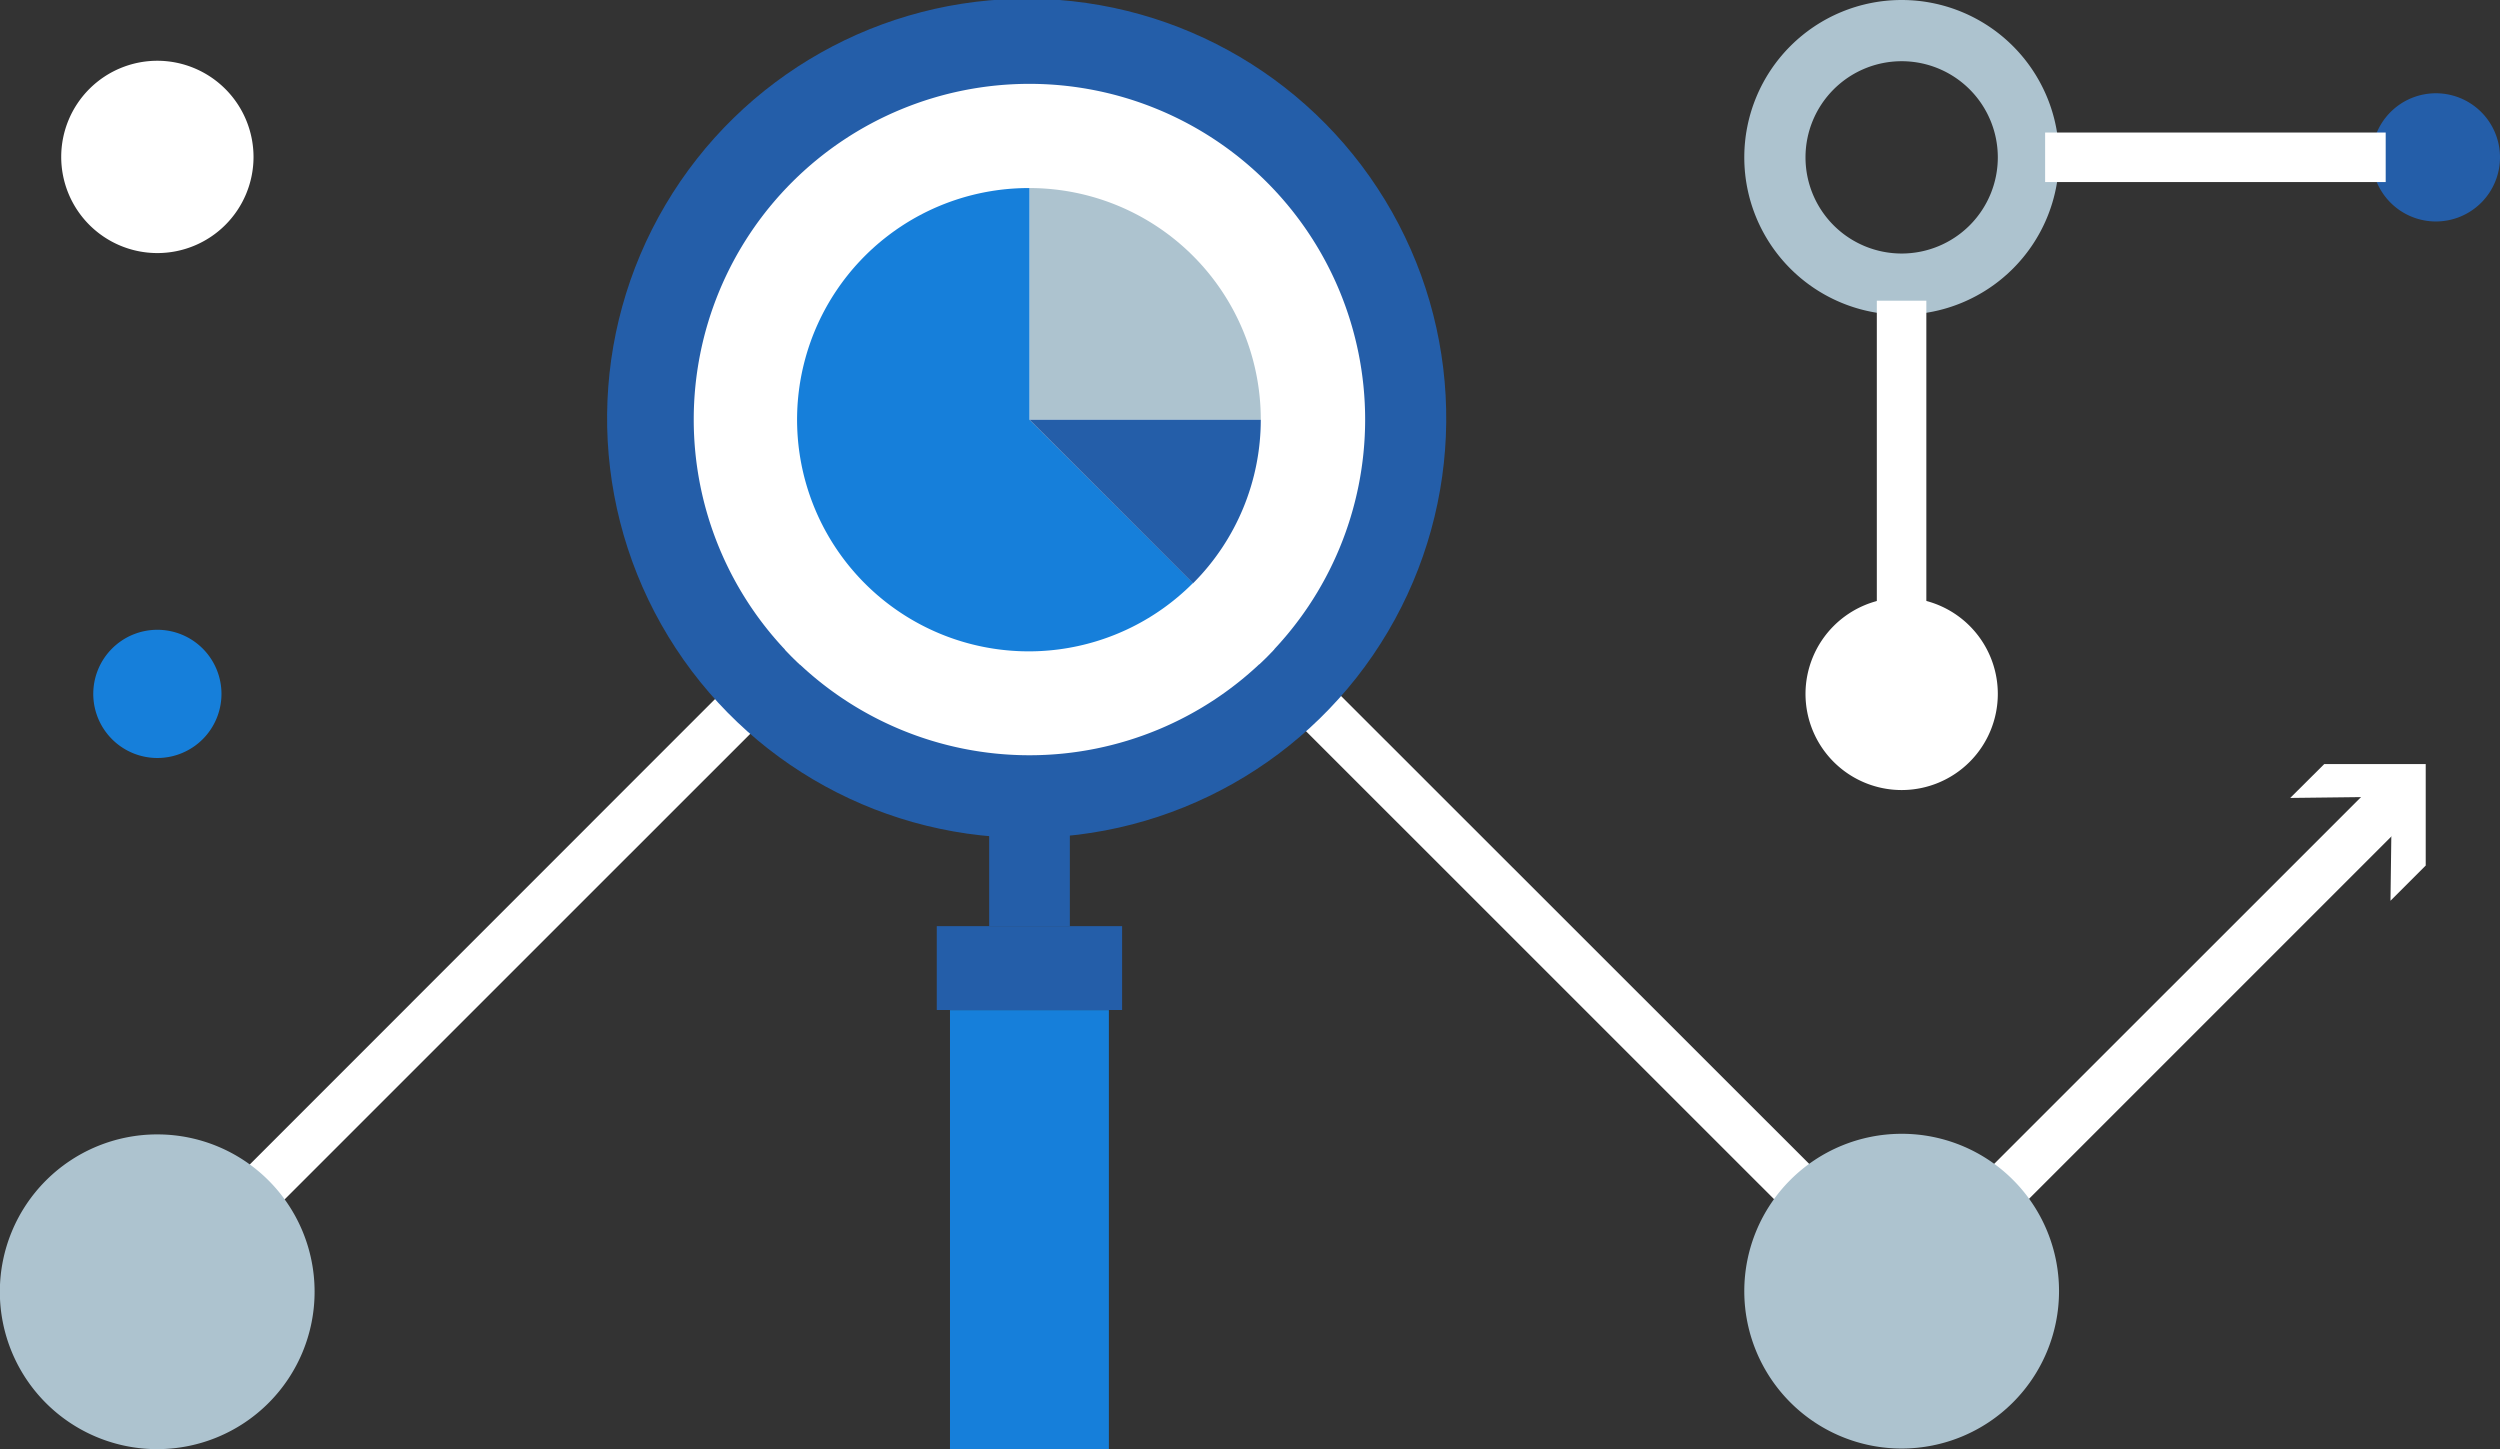 <svg xmlns="http://www.w3.org/2000/svg" xmlns:xlink="http://www.w3.org/1999/xlink" viewBox="0 0 164.58 95.39"><rect x="0" y="0" width="164.58" height="95.39" fill="#333333" stroke="none"/><defs><style>.cls-1{fill:none;}.cls-2,.cls-5{fill:#fff;}.cls-2{stroke:#fff;stroke-miterlimit:10;stroke-width:1.83px;}.cls-3{fill:#adc3cf;}.cls-4{fill:#245ea9;}.cls-6{fill:#167fda;}.cls-7{clip-path:url(#clip-path);}</style><clipPath id="clip-path"><path class="cls-1" d="M89.87,27.62a22.1,22.1,0,1,1-22.1-22.1A22.1,22.1,0,0,1,89.87,27.62Z"/></clipPath></defs><g id="Layer_2" data-name="Layer 2"><g id="Module_2" data-name="Module 2"><path class="cls-2" d="M125.19,85.75a.73.73,0,0,1-.51-.21L67.77,28.64,10.86,85.54a.71.71,0,0,1-1-1L67.27,27.11a.71.71,0,0,1,1,0L125.19,84l31.54-31.53a.71.71,0,1,1,1,1l-32,32A.73.73,0,0,1,125.19,85.75Z"/><path class="cls-3" d="M20.71,85A10.36,10.36,0,1,1,10.36,74.68,10.35,10.35,0,0,1,20.71,85Z"/><path class="cls-3" d="M135.55,85a10.36,10.36,0,1,1-10.36-10.36A10.35,10.35,0,0,1,135.55,85Z"/><rect class="cls-4" x="65.12" y="54.63" width="5.31" height="6.35"/><circle class="cls-4" cx="67.77" cy="27.62" r="27.62" transform="matrix(0.01, -1, 1, 0.01, 39.29, 95.03)"/><path class="cls-5" d="M89.87,27.62a22.1,22.1,0,1,1-22.1-22.1A22.1,22.1,0,0,1,89.87,27.62Z"/><rect class="cls-6" x="62.54" y="66.5" width="10.46" height="28.9"/><rect class="cls-4" x="61.67" y="60.97" width="12.2" height="5.52"/><g class="cls-7"><path class="cls-5" d="M52.15,44a.73.73,0,0,1-.51-.21.71.71,0,0,1,0-1L67.27,27.11a.73.73,0,0,1,1,0L83.9,42.74a.71.71,0,1,1-1,1L67.77,28.64,52.66,43.75A.73.73,0,0,1,52.15,44Z"/></g><path class="cls-3" d="M67.77,12.38V27.63H83A15.24,15.24,0,0,0,67.77,12.38Z"/><path class="cls-6" d="M67.77,27.63V12.38a15.25,15.25,0,1,0,10.77,26Z"/><path class="cls-4" d="M67.77,27.63,78.54,38.4A15.25,15.25,0,0,0,83,27.63Z"/><path class="cls-5" d="M125.19,39.35a6.33,6.33,0,1,1-6.33,6.33A6.34,6.34,0,0,1,125.19,39.35Z"/><path class="cls-3" d="M125.19,0a10.36,10.36,0,1,0,10.36,10.36A10.36,10.36,0,0,0,125.19,0Zm0,16.69a6.33,6.33,0,1,1,6.33-6.33A6.33,6.33,0,0,1,125.19,16.69Z"/><path class="cls-4" d="M164.58,10.36a4.22,4.22,0,1,1-4.22-4.22A4.22,4.22,0,0,1,164.58,10.36Z"/><rect class="cls-2" x="124.47" y="20.71" width="1.43" height="18.64"/><rect class="cls-2" x="135.55" y="9.64" width="20.59" height="1.43"/><path class="cls-5" d="M16.69,10.36A6.33,6.33,0,1,1,10.36,4,6.34,6.34,0,0,1,16.69,10.36Z"/><path class="cls-6" d="M14.58,45.68a4.22,4.22,0,1,1-4.22-4.22A4.22,4.22,0,0,1,14.58,45.68Z"/><polygon class="cls-5" points="153.01 50.3 150.77 52.53 157.46 52.45 157.37 59.3 159.69 56.98 159.69 50.3 153.01 50.3"/></g></g></svg>